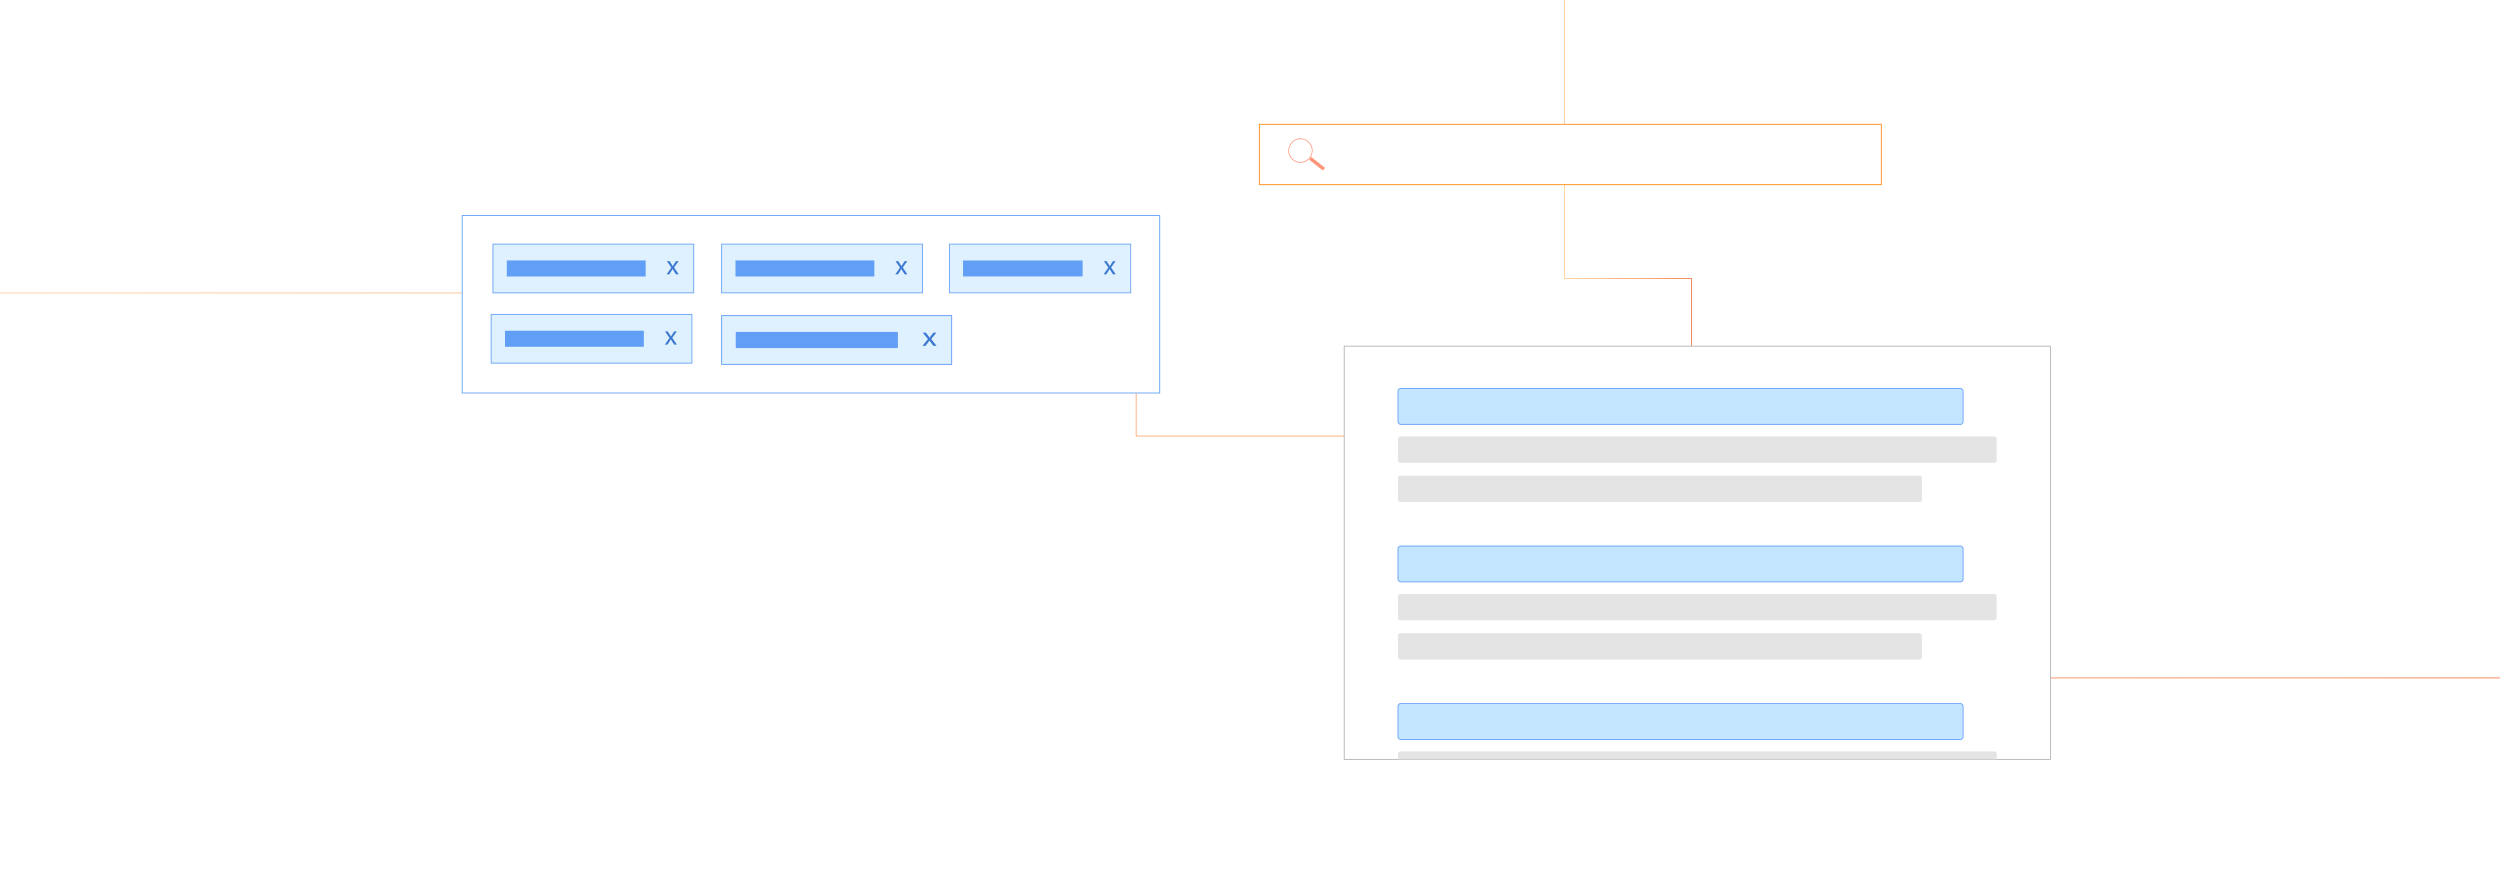 <?xml version="1.0" encoding="UTF-8"?><svg id="Layer_1" xmlns="http://www.w3.org/2000/svg" xmlns:xlink="http://www.w3.org/1999/xlink" viewBox="0 0 860 300"><defs><linearGradient id="New_Gradient_Swatch_copy_5" x1="0" y1="166.994" x2="860" y2="166.994" gradientUnits="userSpaceOnUse"><stop offset=".001" stop-color="#ffc587"/><stop offset="1" stop-color="#f26322"/></linearGradient><linearGradient id="New_Gradient_Swatch_copy_5-2" x1="538.082" y1="107.576" x2="582.006" y2="107.576" xlink:href="#New_Gradient_Swatch_copy_5"/><filter id="drop-shadow-1" filterUnits="userSpaceOnUse"><feOffset dx="2" dy="2"/><feGaussianBlur result="blur" stdDeviation="4"/><feFlood flood-color="#333" flood-opacity=".1"/><feComposite in2="blur" operator="in"/><feComposite in="SourceGraphic"/></filter><filter id="drop-shadow-2" filterUnits="userSpaceOnUse"><feOffset dx="2.345" dy="2.345"/><feGaussianBlur result="blur-2" stdDeviation="4.691"/><feFlood flood-color="#333" flood-opacity=".1"/><feComposite in2="blur-2" operator="in"/><feComposite in="SourceGraphic"/></filter><filter id="drop-shadow-3" filterUnits="userSpaceOnUse"><feOffset dx="2" dy="2"/><feGaussianBlur result="blur-3" stdDeviation="4"/><feFlood flood-color="#333" flood-opacity=".1"/><feComposite in2="blur-3" operator="in"/><feComposite in="SourceGraphic"/></filter></defs><rect y="0" width="860" height="300" rx="5" ry="5" fill="#fff" stroke-width="0"/><polyline points="0 100.779 336.478 100.779 390.83 100.779 390.83 150 568.981 150 568.981 233.208 860 233.208" fill="none" stroke="url(#New_Gradient_Swatch_copy_5)" stroke-miterlimit="10" stroke-width=".25"/><polyline points="538.207 0 538.207 95.837 581.881 95.837 581.881 215.153" fill="none" stroke="url(#New_Gradient_Swatch_copy_5-2)" stroke-miterlimit="10" stroke-width=".25"/><g filter="url(#drop-shadow-1)"><rect x="431.229" y="40.767" width="213.955" height="20.755" fill="#fff" stroke="#ff8c1b" stroke-miterlimit="10" stroke-width=".314"/><rect x="450.494" y="51.31" width="1.182" height="6.052" transform="translate(129.069 374.86) rotate(-51.736)" fill="#fc957a" stroke-width="0"/><path d="M447.951,46.518c-1.818-1.431-4.444-1.126-5.875.692-1.431,1.818-1.126,4.444.692,5.875,1.818,1.431,4.444,1.126,5.875-.692s1.126-4.444-.692-5.875ZM448.444,52.229c-1.349,1.7-3.811,1.994-5.512.657-1.7-1.349-1.994-3.811-.657-5.512,1.349-1.712,3.811-1.994,5.512-.657,1.712,1.349,1.994,3.811.657,5.512Z" fill="#fc957a" stroke-width="0"/></g><g filter="url(#drop-shadow-2)"><rect x="156.65" y="71.771" width="239.946" height="61.079" fill="#fff" stroke="#619ff6" stroke-miterlimit="10" stroke-width=".301"/><rect x="166.612" y="105.805" width="69.064" height="16.767" fill="#dff0ff" stroke="#619ef5" stroke-miterlimit="10" stroke-width=".293"/><rect x="171.665" y="111.717" width="47.184" height="4.943" fill="#619ff6" stroke="#619ef5" stroke-miterlimit="10" stroke-width=".576"/><path d="M227.347,111.667l.648.976c.168.254.31.488.459.742h.028c.15-.273.301-.507.45-.751l.639-.967h.892l-1.549,2.196,1.596,2.346h-.939l-.666-1.022c-.179-.263-.329-.517-.488-.789h-.019c-.15.273-.31.517-.478.789l-.657,1.022h-.91l1.614-2.318-1.539-2.224h.919Z" fill="#3b79d1" stroke-width="0"/><rect x="167.232" y="81.624" width="69.064" height="16.767" fill="#dff0ff" stroke="#619ef5" stroke-miterlimit="10" stroke-width=".293"/><rect x="172.286" y="87.536" width="47.184" height="4.943" fill="#619ff6" stroke="#619ef5" stroke-miterlimit="10" stroke-width=".576"/><path d="M227.969,87.485l.648.976c.168.254.31.488.459.742h.028c.15-.273.301-.507.45-.751l.639-.967h.892l-1.549,2.196,1.596,2.346h-.939l-.666-1.022c-.179-.263-.329-.517-.488-.789h-.019c-.15.273-.31.517-.478.789l-.657,1.022h-.91l1.614-2.318-1.539-2.224h.919Z" fill="#3b79d1" stroke-width="0"/><rect x="245.902" y="81.624" width="69.064" height="16.767" fill="#dff0ff" stroke="#619ef5" stroke-miterlimit="10" stroke-width=".293"/><rect x="250.955" y="87.536" width="47.184" height="4.943" fill="#619ff6" stroke="#619ef5" stroke-miterlimit="10" stroke-width=".576"/><path d="M306.637,87.485l.648.976c.168.254.31.488.459.742h.028c.15-.273.301-.507.45-.751l.639-.967h.892l-1.549,2.196,1.596,2.346h-.939l-.666-1.022c-.179-.263-.329-.517-.488-.789h-.019c-.15.273-.31.517-.478.789l-.657,1.022h-.91l1.614-2.318-1.539-2.224h.919Z" fill="#3b79d1" stroke-width="0"/><rect x="324.276" y="81.624" width="62.356" height="16.767" fill="#dff0ff" stroke="#619ef5" stroke-miterlimit="10" stroke-width=".279"/><rect x="329.217" y="87.536" width="40.59" height="4.943" fill="#619ff6" stroke="#619ef5" stroke-miterlimit="10" stroke-width=".534"/><path d="M378.305,87.485l.648.976c.168.254.31.488.459.742h.028c.15-.273.301-.507.45-.751l.639-.967h.892l-1.549,2.196,1.596,2.346h-.939l-.666-1.022c-.179-.263-.329-.517-.488-.789h-.019c-.15.273-.31.517-.478.789l-.657,1.022h-.91l1.614-2.318-1.539-2.224h.919Z" fill="#3b79d1" stroke-width="0"/><rect x="245.902" y="106.23" width="79.122" height="16.767" fill="#dff0ff" stroke="#619ef5" stroke-miterlimit="10" stroke-width=".314"/><rect x="251.068" y="112.142" width="55.144" height="4.943" fill="#619ff6" stroke="#619ef5" stroke-miterlimit="10" stroke-width=".623"/><path d="M316.145,112.092l.757.976c.197.254.362.488.537.742h.033c.176-.273.352-.507.526-.751l.746-.967h1.043l-1.81,2.196,1.865,2.346h-1.098l-.778-1.022c-.209-.263-.385-.517-.571-.789h-.021c-.176.273-.362.517-.56.789l-.768,1.022h-1.065l1.887-2.318-1.799-2.224h1.075Z" fill="#3b79d1" stroke-width="0"/></g><g filter="url(#drop-shadow-3)"><rect x="460.413" y="117.085" width="242.937" height="142.148" fill="#fff" stroke="#b1b1b1" stroke-miterlimit="10" stroke-width=".295"/><rect x="478.909" y="131.64" width="194.394" height="12.35" rx=".915" ry=".915" fill="#c3e5ff" stroke="#619ff6" stroke-miterlimit="10" stroke-width=".293"/><rect x="478.909" y="148.115" width="205.943" height="9.098" rx=".808" ry=".808" fill="#e4e4e4" stroke-width="0"/><rect x="478.909" y="161.621" width="180.214" height="9.098" rx=".756" ry=".756" fill="#e4e4e4" stroke-width="0"/><rect x="478.909" y="185.828" width="194.394" height="12.35" rx=".915" ry=".915" fill="#c3e5ff" stroke="#619ff6" stroke-miterlimit="10" stroke-width=".293"/><rect x="478.909" y="202.303" width="205.943" height="9.098" rx=".808" ry=".808" fill="#e4e4e4" stroke-width="0"/><rect x="478.909" y="215.809" width="180.214" height="9.098" rx=".756" ry=".756" fill="#e4e4e4" stroke-width="0"/><rect x="478.909" y="240.016" width="194.394" height="12.35" rx=".915" ry=".915" fill="#c3e5ff" stroke="#619ff6" stroke-miterlimit="10" stroke-width=".293"/><path d="M478.909,259.233v-1.935c0-.446.363-.809.809-.809h204.328c.446,0,.809.363.809.809v1.935h-205.947Z" fill="#e4e4e4" stroke-width="0"/></g></svg>